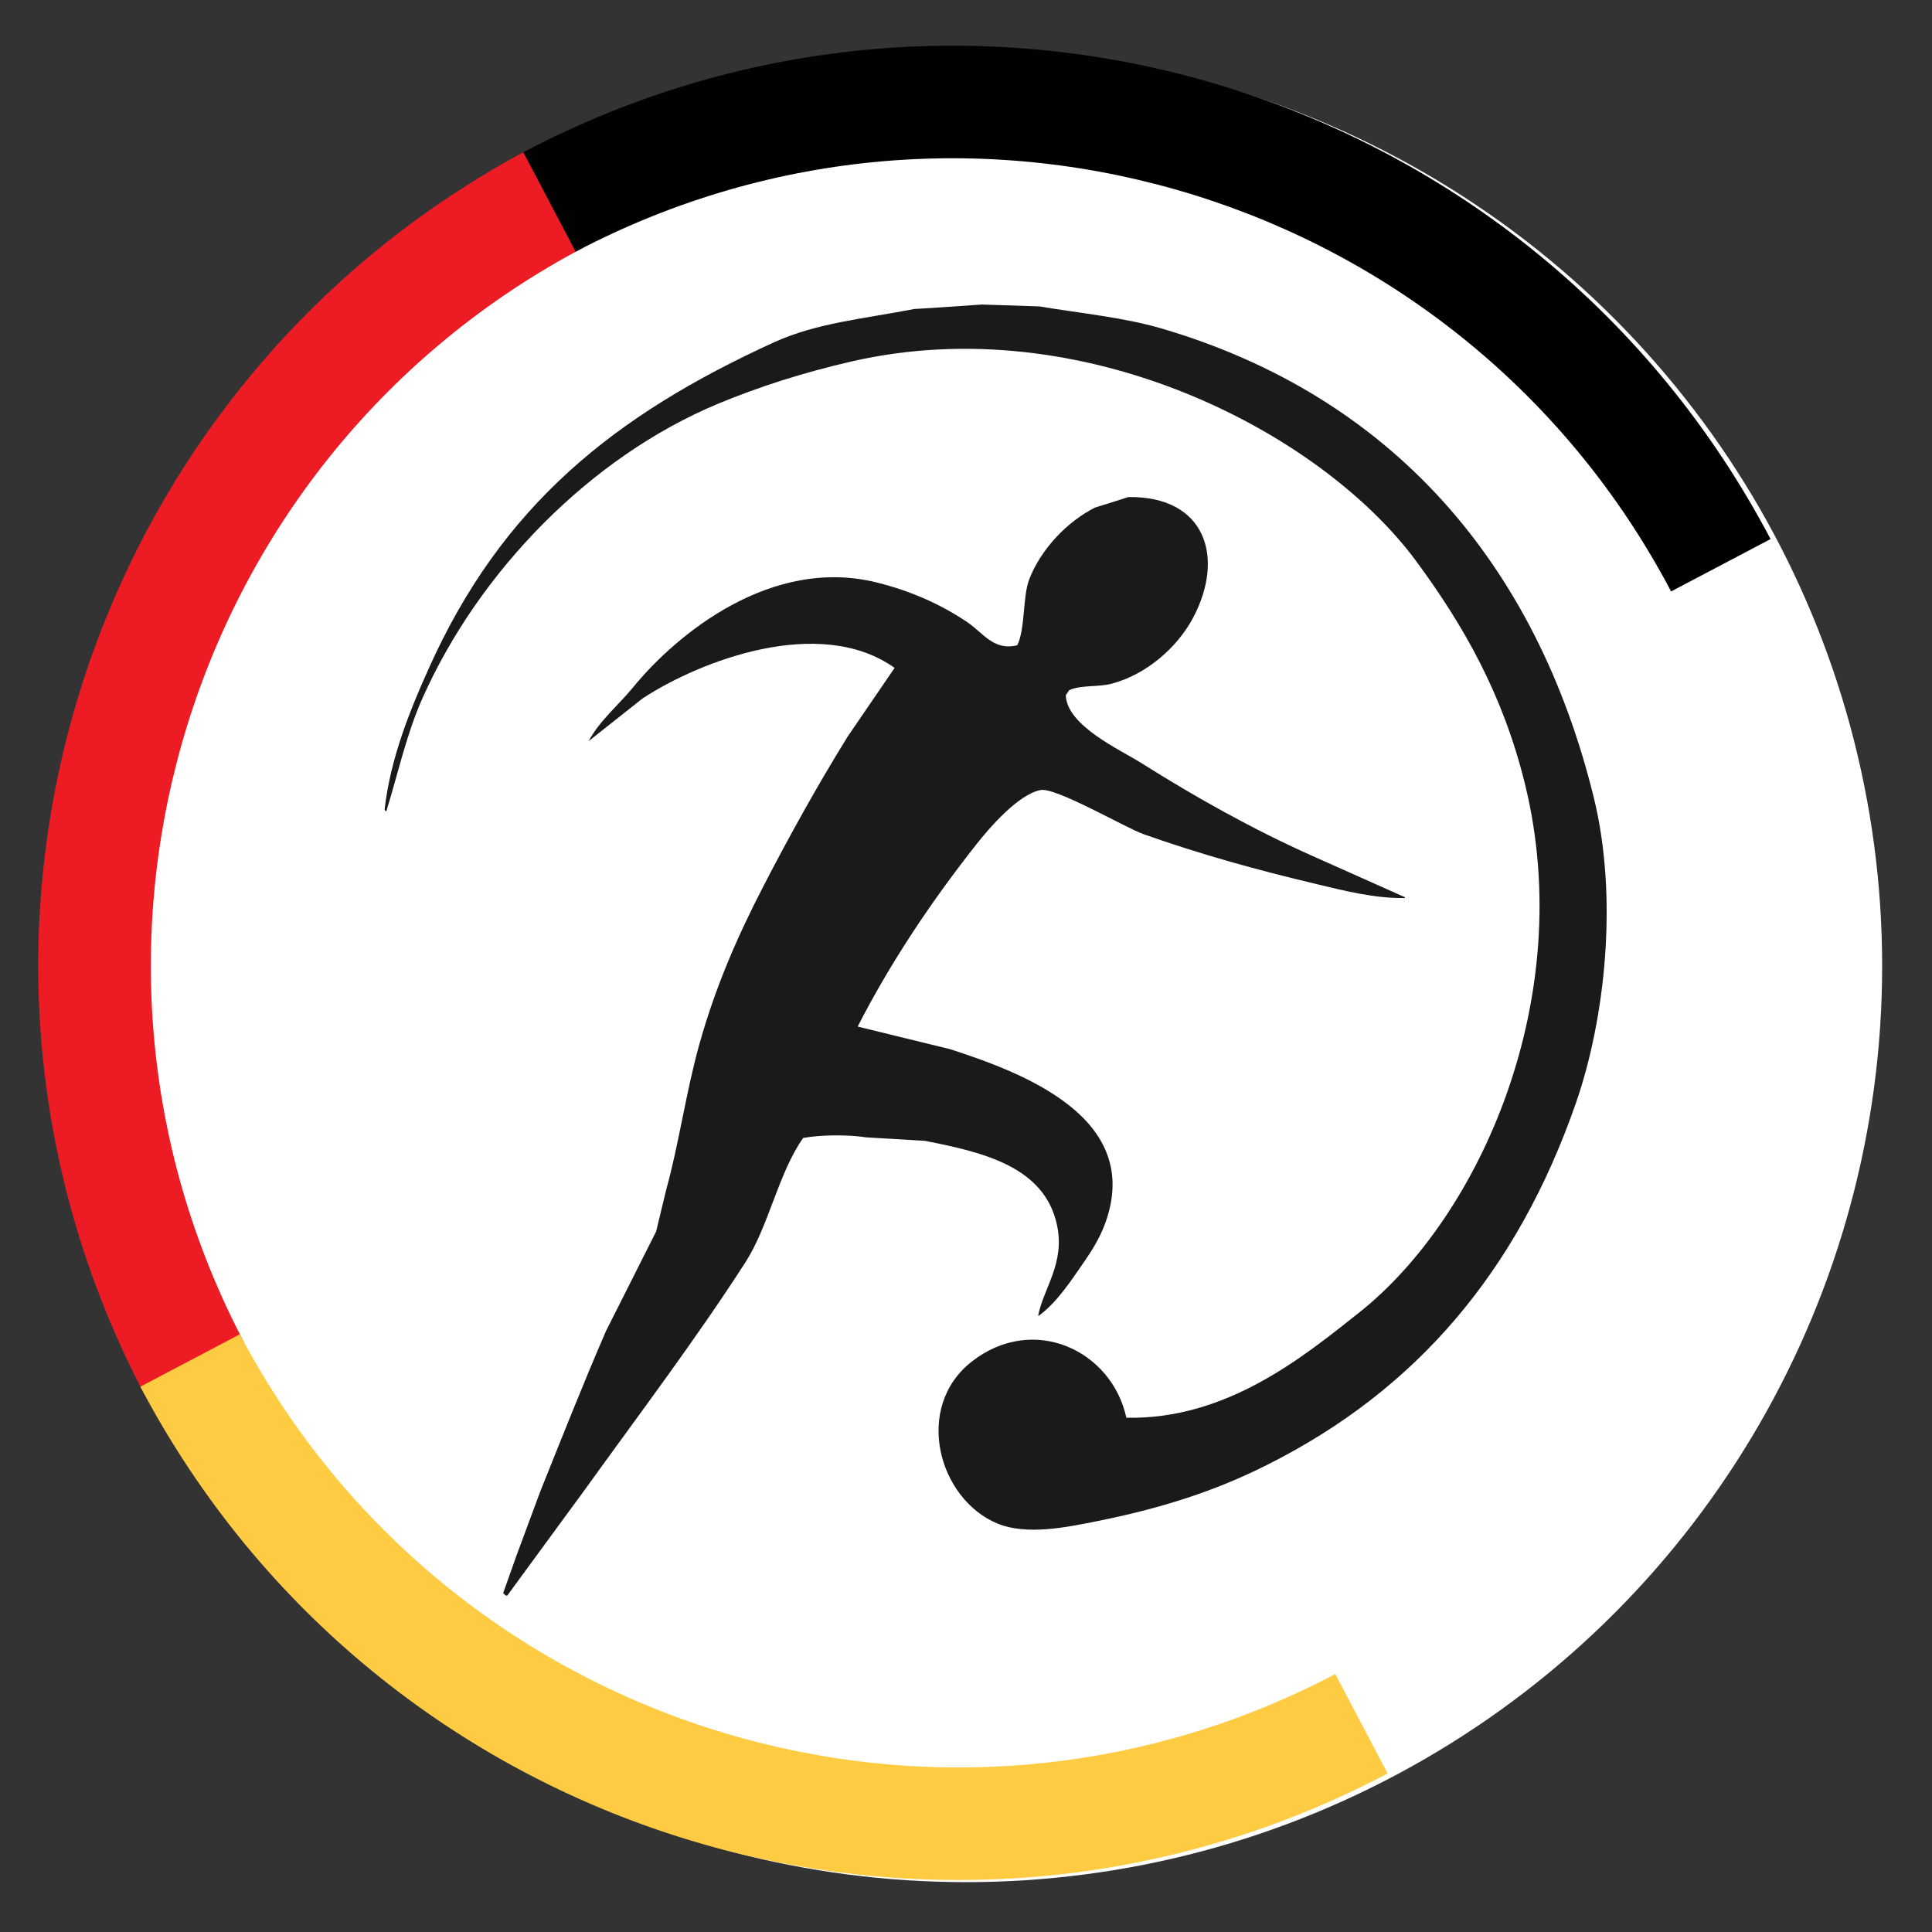 <?xml version="1.0" encoding="utf-8"?>
<!-- Generator: Adobe Illustrator 25.2.3, SVG Export Plug-In . SVG Version: 6.00 Build 0)  -->
<svg version="1.1" id="Layer_1" xmlns="http://www.w3.org/2000/svg" xmlns:xlink="http://www.w3.org/1999/xlink" x="0px" y="0px"
	 viewBox="0 0 100 100" style="enable-background:new 0 0 100 100;" xml:space="preserve">
<rect x="0" y="0" width="100" height="100" fill="#333333" stroke="none"/>
<style type="text/css">
	.st0{fill:#FFFFFF;}
	.st1{fill:#ED1C24;}
	.st2{fill:#010101;}
	.st3{fill:#FFCB42;}
	.st4{fill:none;stroke:#656565;stroke-width:0.554;stroke-miterlimit:37.876;stroke-opacity:0;}
	.st5{fill-rule:evenodd;clip-rule:evenodd;fill:#1A1A1A;}
</style>
<circle id="path853-7" class="st0" cx="50" cy="50" r="47.42"/>
<g id="g5378-4" transform="matrix(0.433,-0.228,0.228,0.433,57.393,183.537)">
	<path id="path853-3-0" class="st1" d="M113.44-346.47c-53.89,0-97.67,43.67-97.67,97.67l11.89,0c0-47.33,38.44-85.78,85.78-85.78
		l0,0l0,0L113.44-346.47L113.44-346.47z"/>
	<path id="path5355-5" class="st2" d="M112.44-346.47c53.89,0,97.67,43.67,97.67,97.67h-11.89c0-47.33-38.44-85.78-85.78-85.78l0,0
		l0,0L112.44-346.47L112.44-346.47z"/>
	<path id="path5357-8" class="st3" d="M113.44-152.14c-53.89,0-97.67-43.67-97.67-97.67l11.89,0c0,47.33,38.44,85.78,85.78,85.78
		l0,0l0,0L113.44-152.14L113.44-152.14z"/>
</g>
<ellipse id="circle6066" class="st4" cx="52.78" cy="49.89" rx="40.44" ry="40.44"/>
<g id="g5034-1" transform="matrix(-0.089,-0.074,0.074,-0.089,221.251,299.63)">
	<path id="path4518-0" class="st5" d="M2700.22,944.4l-20.44,15.89c-16.22,9.44-31.78,20.11-48.11,27.22
		c-98.11,42.44-195.89,26.67-283-37.78c-36.89-27.33-67-72.56-81.11-110.22c-27.78-74.22-27.22-143.78,2.67-212.22
		c10.44-24.11,24.11-45.56,43-68.89c8.44-10.44,19.67-24.44,33-28.67c27.56-8.56,62.22,16,55.22,48.33
		c-7.44,34.22-44.89,43.89-69.22,24.89c-35.11,28-43.44,71.56-50,102.89c-14.11,67.56,15,170.44,94,228.89
		c33.33,24.67,66.67,37.11,101.44,45.67c69.78,17.11,186.78-8.44,251.11-92.89c13.44-17.67,24.44-34.89,33.78-52.67
		c28.78-55,34.22-126.11,17.44-185.67c-4.67-16.67-12.56-31.67-19.89-49.22l0.33-0.22c0.22,0.11,0.56,0.22,0.78,0.33
		c12.67,19.33,19.67,41.56,25,60.67c21.67,77.22,8.78,140.44-25.44,211.44c-9.11,18.78-24.22,33.78-38.67,51.44
		C2714.66,930.51,2707.44,937.51,2700.22,944.4"/>
	<g id="g4520-8" transform="matrix(0.304,0,0,-0.304,171.119,243.938)">
		<path id="path4522-8" class="st5" d="M7972.63-2224.17c-86.56-74-166.44-22.67-186.89,75.89c-9.89,47.89-0.78,107.55,30.33,151.11
			c11.44,16.11,34.33,30.67,41.78,47.11c-0.33,2.89-0.56,5.78-0.89,8.78c-29.78,33.67-112.55,10.56-149.67,5.67
			c-91.22-12-187.44-29.67-279.22-55.44c-48.22-13.56-96.55-27.11-144.78-40.67l-0.78,0.89c34.33,29.33,76,49,111,66.33
			c85.67,42.56,162,76.67,244.55,107.22c26.67,9.89,143.78,29.22,158.33,47.11c21.22,26,22.22,91.33,21.44,121.67
			c-2.67,104.11-13.33,211.78-37.11,317.78c-42-20.44-84-41-126-61.44c-101.89-40.67-284-105.55-339.44,52.44
			c-7.11,20.22-10.33,42.78-12,62.56c-2.89,33.67-7.44,70.44,0.56,102.89l0.89,0.78c19.78-35.89,18.56-84.78,64.22-120.44
			c68.44-53.44,150-13.67,228.22,29.22c23.22,17.11,46.56,34.22,69.78,51.33c23.11,13.78,53.44,39.44,70.67,59.89
			c-5,63.44-43.89,131.55-51.67,195.33c-16.44,135.22-22.56,271-32,405.55c-4,65-8,130-12,195l1.89,1.56
			c1.67-0.11,3.44-0.33,5.11-0.56c6.78-18.56,13.67-37.11,20.44-55.56c11-31.33,22.11-62.67,33.11-94.11
			c26.67-82.55,52.56-161.55,76.44-242.78c12.33-53.44,24.67-106.78,37-160.22c9.33-19.11,18.78-38.11,28.11-57.22
			c29.33-65,68.44-126.89,99.22-195.55c36.44-81.56,58.33-158.44,76-238.33c18.22-82.78,34-166.55,45.56-249.33
			c3.78-40.44,7.67-80.89,11.44-121.44c134.78,10.11,226.89,175.33,256.33,271.44c7,33.11,14,66.22,20.89,99.22
			c6.89-33.22,0.11-69.22,0.33-102.11c0.89-100.44-32.33-279.33-178.33-349c-47-22.44-92.33-34.89-137.78-39.56
			c-28.67-3-57.67,8-78.89-21c6.33-26.22,39.89-60.11,48.56-86c15.11-45.33,11.33-100.78-7.11-143
			C7990.96-2195.28,7981.74-2209.73,7972.63-2224.17"/>
	</g>
</g>
</svg>

